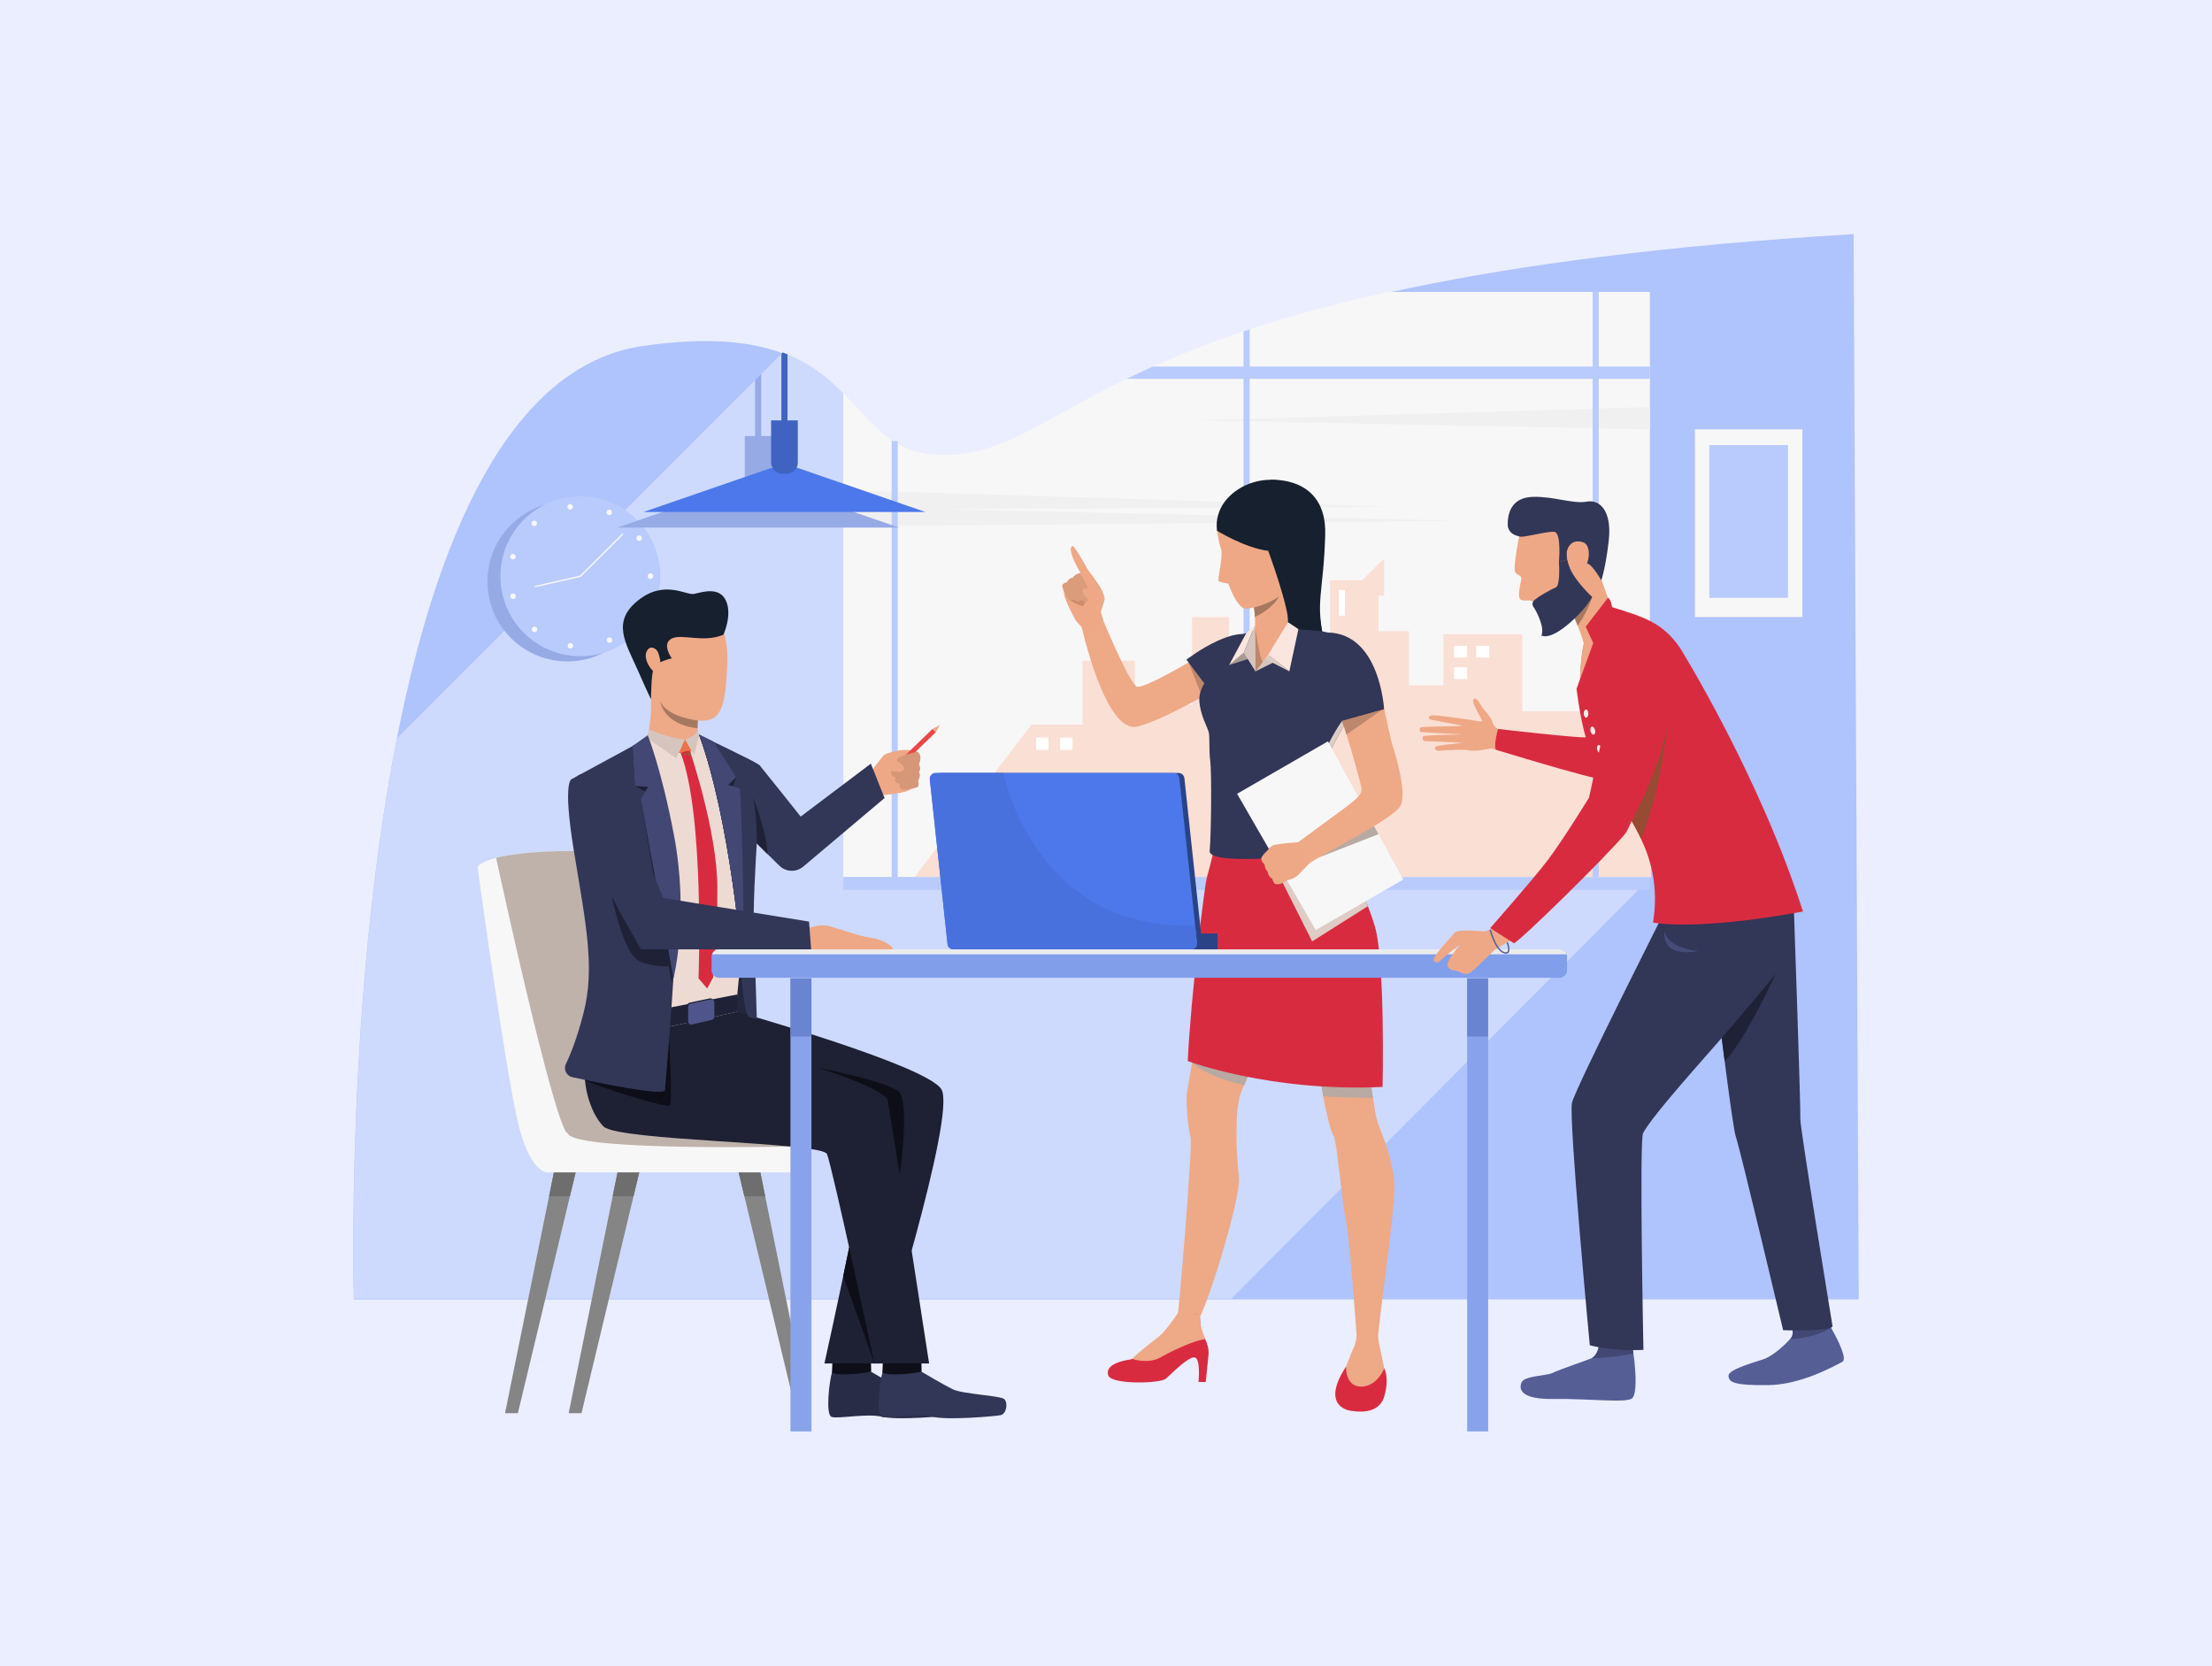 <?xml version="1.0" encoding="UTF-8"?> <svg xmlns="http://www.w3.org/2000/svg" width="2655" height="2000" viewBox="0 0 2655 2000" fill="none"><rect x="0" y="0" width="2655" height="2000" fill="#333333" stroke="none"/> <g clip-path="url(#clip0_1637_59972)"> <path d="M2655 0H0V2000H2655V0Z" fill="#EBEEFF"></path> <path d="M2224.84 281L2231 1559.76H424.675C424.675 1559.76 414.15 1202.66 476.225 887.058C522.544 651.371 609.41 438.848 771.324 415.357C849.227 404.05 901.383 409.887 939.179 424.024C971.552 436.121 993.4 454.325 1011.81 473.015C1047.41 509.112 1070.33 547.171 1132.01 547.171C1295.48 547.163 1313.46 335.596 2224.84 281Z" fill="#AFC3FD"></path> <path d="M1981.74 1052.82L1478.02 1558.8H424.995C424.995 1558.8 414.47 1201.69 476.545 886.094L906.328 456.31L939.507 423.084C941.445 423.81 943.342 424.559 945.208 425.317C974.48 437.365 994.821 454.492 1012.14 472.074V1052.85L1981.74 1052.82Z" fill="#CDDAFD"></path> <path d="M1980.31 350.419V1052.82H1012.13V472.05C1016.32 476.284 1020.3 480.55 1024.21 484.76C1028.84 489.752 1033.33 494.712 1037.85 499.488C1048.06 510.332 1058.32 520.347 1070.23 528.297C1070.83 528.711 1071.45 529.094 1072.08 529.525C1073.86 530.665 1075.7 531.773 1077.56 532.81C1087.53 538.424 1098.38 542.304 1109.65 544.284C1117.14 545.602 1124.73 546.247 1132.33 546.214C1141.14 546.23 1149.94 545.585 1158.65 544.284C1175.9 541.685 1192.01 536.597 1208.54 529.541C1226.88 521.687 1245.81 511.424 1267.39 499.504C1275.84 494.831 1284.71 489.935 1294.13 484.776C1311.37 475.375 1330.42 465.257 1352.09 454.747C1362.03 449.907 1372.54 444.995 1383.7 440.004C1414.59 426.185 1450.32 411.921 1492.56 397.743C1494.97 396.914 1497.42 396.098 1499.9 395.295C1546.74 379.89 1601.39 364.668 1666.01 350.403L1980.31 350.419Z" fill="#F7F7F7"></path> <path d="M1012.14 588.282L1666.2 608.376L1132.34 611.175L1752.12 625.161L1012.14 631.763V588.282Z" fill="#F0F0F0"></path> <path d="M1980.31 488.62L1436.39 504.623L1980.31 515.356V488.62Z" fill="#F0F0F0"></path> <path d="M681.669 793.912C734.659 793.57 777.338 750.332 776.995 697.338C776.653 644.345 733.419 601.662 680.43 602.004C627.441 602.347 584.762 645.584 585.104 698.578C585.446 751.571 628.68 794.254 681.669 793.912Z" fill="#96AAE6"></path> <path d="M696.561 787.682C749.551 787.682 792.509 744.721 792.509 691.726C792.509 638.731 749.551 595.771 696.561 595.771C643.571 595.771 600.613 638.731 600.613 691.726C600.613 744.721 643.571 787.682 696.561 787.682Z" fill="#B9CBFD"></path> <path d="M684.21 778.361C683.435 778.252 682.723 777.871 682.202 777.287C681.681 776.704 681.384 775.954 681.363 775.171C681.356 775 681.369 774.829 681.403 774.661C681.463 774.231 681.606 773.817 681.826 773.443C682.046 773.068 682.338 772.741 682.685 772.479C683.031 772.218 683.426 772.027 683.847 771.919C684.267 771.81 684.705 771.786 685.135 771.846C685.917 771.96 686.633 772.35 687.153 772.945C687.673 773.54 687.964 774.301 687.973 775.092C687.973 775.251 687.973 775.419 687.973 775.586C687.862 776.374 687.47 777.095 686.869 777.616C686.268 778.138 685.499 778.425 684.704 778.425C684.537 778.422 684.371 778.4 684.21 778.361ZM728.583 769.685C728.381 769.267 728.272 768.81 728.264 768.346C728.264 767.71 728.447 767.087 728.79 766.551C729.134 766.015 729.624 765.589 730.202 765.324C730.594 765.141 731.018 765.037 731.451 765.018C731.883 764.999 732.315 765.066 732.721 765.214C733.128 765.362 733.501 765.589 733.82 765.881C734.139 766.174 734.397 766.526 734.579 766.919C734.779 767.343 734.882 767.805 734.882 768.274C734.886 768.909 734.707 769.532 734.366 770.068C734.025 770.603 733.537 771.03 732.961 771.296C732.525 771.493 732.052 771.596 731.573 771.599C730.945 771.595 730.331 771.413 729.802 771.075C729.272 770.736 728.85 770.254 728.583 769.685ZM639.357 757.98C639.001 757.665 638.716 757.279 638.519 756.846C638.323 756.413 638.22 755.944 638.217 755.468C638.209 754.679 638.493 753.915 639.015 753.323C639.587 752.659 640.4 752.248 641.274 752.182C642.149 752.117 643.014 752.401 643.679 752.972C644.038 753.282 644.325 753.665 644.522 754.096C644.718 754.527 644.82 754.995 644.819 755.468C644.828 756.264 644.544 757.036 644.022 757.637C643.714 757.998 643.331 758.286 642.9 758.483C642.469 758.68 642 758.781 641.526 758.777C640.732 758.778 639.963 758.495 639.357 757.98ZM765.613 740.031C765.149 739.732 764.767 739.322 764.502 738.837C764.237 738.352 764.098 737.809 764.098 737.256C764.103 736.623 764.285 736.004 764.624 735.47C764.859 735.104 765.164 734.787 765.521 734.539C765.879 734.291 766.282 734.116 766.707 734.024C767.133 733.932 767.572 733.925 768 734.004C768.428 734.082 768.836 734.245 769.201 734.482C769.67 734.779 770.054 735.192 770.318 735.681C770.582 736.169 770.716 736.717 770.708 737.272C770.708 737.899 770.532 738.512 770.198 739.042C769.893 739.505 769.477 739.884 768.988 740.146C768.5 740.407 767.954 740.543 767.399 740.542C766.764 740.54 766.143 740.351 765.613 739.999V740.031ZM612.645 716.517C612.565 716.226 612.522 715.926 612.518 715.624C612.516 714.904 612.748 714.204 613.18 713.628C613.611 713.053 614.219 712.634 614.91 712.434C615.752 712.189 616.656 712.286 617.427 712.704C618.197 713.122 618.771 713.827 619.024 714.667C619.112 714.962 619.157 715.268 619.16 715.576C619.162 716.295 618.93 716.996 618.498 717.571C618.067 718.147 617.459 718.566 616.768 718.765C616.465 718.855 616.151 718.903 615.835 718.909C615.115 718.912 614.414 718.68 613.838 718.249C613.263 717.817 612.844 717.209 612.645 716.517ZM777.462 691.703V691.535V691.392C777.458 690.956 777.54 690.525 777.704 690.121C777.867 689.718 778.109 689.351 778.415 689.042C778.722 688.733 779.086 688.488 779.488 688.32C779.889 688.153 780.32 688.066 780.755 688.067C781.631 688.066 782.471 688.413 783.092 689.03C783.714 689.646 784.066 690.484 784.072 691.36C784.072 691.423 784.072 691.471 784.072 691.535C784.072 691.591 784.072 691.655 784.072 691.703C784.073 692.137 783.989 692.567 783.823 692.968C783.658 693.37 783.415 693.735 783.108 694.042C782.802 694.349 782.437 694.593 782.036 694.76C781.635 694.926 781.205 695.012 780.771 695.012C780.336 695.015 779.905 694.932 779.502 694.768C779.1 694.604 778.733 694.362 778.424 694.056C778.115 693.75 777.87 693.386 777.702 692.985C777.534 692.584 777.447 692.153 777.446 691.718L777.462 691.703ZM614.798 671.338C614.106 671.139 613.498 670.721 613.066 670.145C612.635 669.569 612.403 668.868 612.406 668.148C612.413 667.841 612.458 667.535 612.542 667.239C612.791 666.403 613.361 665.699 614.127 665.281C614.894 664.863 615.794 664.764 616.632 665.007C617.326 665.201 617.937 665.619 618.369 666.196C618.802 666.772 619.032 667.475 619.024 668.196C619.021 668.503 618.978 668.809 618.897 669.105C618.699 669.797 618.28 670.405 617.704 670.837C617.128 671.269 616.427 671.501 615.707 671.497C615.394 671.491 615.083 671.443 614.782 671.354L614.798 671.338ZM764.473 647.719C764.129 647.192 763.941 646.579 763.931 645.949C763.928 645.393 764.066 644.846 764.332 644.357C764.599 643.869 764.984 643.457 765.454 643.159C765.817 642.921 766.223 642.758 766.649 642.679C767.075 642.599 767.513 642.605 767.937 642.695C768.361 642.786 768.763 642.959 769.119 643.206C769.476 643.452 769.78 643.767 770.015 644.131C770.361 644.657 770.544 645.272 770.541 645.902C770.555 646.458 770.423 647.008 770.159 647.498C769.895 647.987 769.507 648.399 769.034 648.692C768.507 649.043 767.888 649.229 767.256 649.227C766.702 649.233 766.155 649.1 765.666 648.839C765.177 648.579 764.761 648.199 764.457 647.735L764.473 647.719ZM638.775 630.401C638.259 629.803 637.975 629.038 637.978 628.248C637.976 627.772 638.076 627.301 638.273 626.867C638.47 626.433 638.758 626.048 639.118 625.736C639.446 625.451 639.826 625.234 640.237 625.097C640.649 624.959 641.083 624.905 641.516 624.936C641.949 624.967 642.371 625.083 642.759 625.278C643.146 625.473 643.492 625.742 643.775 626.071C644.297 626.663 644.581 627.427 644.572 628.216C644.576 628.691 644.478 629.161 644.284 629.594C644.09 630.027 643.805 630.414 643.448 630.728C642.839 631.247 642.064 631.53 641.263 631.525C640.792 631.528 640.325 631.43 639.896 631.236C639.466 631.042 639.084 630.757 638.775 630.401ZM729.923 618.001C729.342 617.74 728.849 617.315 728.505 616.779C728.161 616.242 727.98 615.617 727.985 614.979C727.983 614.523 728.078 614.072 728.264 613.656C728.442 613.26 728.696 612.902 729.012 612.605C729.328 612.307 729.699 612.074 730.105 611.92C730.511 611.766 730.943 611.694 731.377 611.707C731.811 611.72 732.238 611.819 732.634 611.997C733.214 612.263 733.706 612.69 734.051 613.227C734.396 613.764 734.579 614.389 734.579 615.027C734.578 615.495 734.477 615.957 734.284 616.383C734.021 616.958 733.597 617.446 733.064 617.788C732.531 618.13 731.912 618.312 731.278 618.312C730.809 618.312 730.345 618.206 729.923 618.001ZM681.052 608.872C681.052 608.704 681.052 608.537 681.052 608.377C681.057 607.588 681.344 606.827 681.862 606.232C682.38 605.636 683.094 605.246 683.875 605.132C684.305 605.068 684.744 605.089 685.166 605.195C685.589 605.301 685.986 605.49 686.335 605.75C686.684 606.01 686.978 606.337 687.2 606.711C687.423 607.085 687.569 607.5 687.63 607.931C687.646 608.095 687.646 608.261 687.63 608.425C687.626 609.215 687.338 609.977 686.818 610.571C686.298 611.166 685.582 611.553 684.8 611.662C684.641 611.678 684.48 611.678 684.321 611.662C683.533 611.664 682.77 611.384 682.17 610.872C681.57 610.36 681.174 609.651 681.052 608.872Z" fill="#F7F7F7"></path> <path d="M642.222 704.899L641.855 703.288L696.148 690.969L747.061 640.312L748.225 641.484L696.978 692.476L642.222 704.899Z" fill="#F7F7F7"></path> <path d="M1097.53 1052.82L1238.15 869.811H1299.36V793.032H1362.26V845.97H1430.88V740.613H1475.24V783.472H1492.88L1516.99 759.359H1554.32V815.837H1596.59V696.566H1634.85L1659.09 672.318H1661.29V714.978H1654.59V757.717H1691.08V822.607H1732.44V761.321H1827.17V853.744H1915.42L1981.76 787.387V1052.82H1097.53Z" fill="#FADFD4"></path> <path d="M1980.31 439.988V454.732H1352.09C1362.03 449.892 1372.54 444.98 1383.7 439.988H1980.31Z" fill="#B9CBFD"></path> <path d="M1499.9 395.312V1052.82H1492.56V397.759C1494.97 396.93 1497.42 396.114 1499.9 395.312Z" fill="#B9CBFD"></path> <path d="M1911.59 350.419V1052.82H1918.92V350.419H1911.59Z" fill="#B9CBFD"></path> <path d="M1077.57 529.525V1052.82H1070.23V528.337C1070.84 528.752 1071.45 529.134 1072.08 529.565L1077.57 529.525Z" fill="#B9CBFD"></path> <path d="M1980.32 1052.82H1012.14V1068.18H1980.32V1052.82Z" fill="#B9CBFD"></path> <path d="M1962.44 1669.26C1962.37 1669.76 1962.29 1670.24 1962.21 1670.7C1961.55 1674.4 1960.5 1677.17 1958.96 1678.43C1951.75 1684.42 1907.67 1678.62 1864.19 1679.23C1839.23 1679.56 1829.43 1674.73 1826.36 1669.19C1826.03 1668.64 1825.76 1668.06 1825.56 1667.45C1825.45 1667.12 1825.37 1666.78 1825.31 1666.43C1824.91 1663.97 1825.26 1661.45 1826.31 1659.19C1829.5 1651.64 1856.65 1651.01 1862.27 1648.44C1875.03 1642.58 1906.13 1632.42 1910.71 1630.1C1915.28 1627.78 1919.19 1620.39 1919.24 1612.61V1612.51C1919.39 1606.3 1927.6 1609.67 1928.62 1610.59C1928.93 1610.87 1931.73 1611.6 1935.54 1612.51C1944.6 1614.69 1959.36 1617.82 1959.36 1617.82C1959.74 1619.5 1960.16 1621.8 1960.56 1624.64C1962.38 1636.68 1964.19 1657.11 1962.44 1669.26Z" fill="#565E96"></path> <path d="M2211.22 1634.71C2200.94 1640.02 2161.71 1662.19 2122.05 1662.62C2081.62 1663.04 2074.61 1659.31 2074.7 1651.1C2074.79 1642.89 2113.42 1633.18 2119.06 1630.63C2131.34 1625.05 2144.17 1612.29 2148.6 1607.36C2148.95 1606.98 2149.23 1606.67 2149.46 1606.38C2152.65 1602.65 2152.29 1596.82 2149.72 1590.07C2149.6 1589.74 2149.46 1589.42 2149.33 1589.06C2146.94 1583.18 2155.93 1583.13 2157.23 1583.59C2158.53 1584.06 2188.38 1578.52 2188.38 1578.52C2189.69 1580.41 2191.67 1583.46 2193.96 1587.23C2195.13 1589.2 2196.4 1591.35 2197.69 1593.61C2206.82 1609.57 2217.42 1631.49 2211.22 1634.71Z" fill="#565E96"></path> <path d="M1960.58 1624.6C1960.58 1624.6 1933.64 1630.69 1910.72 1630.06C1915.26 1627.73 1919.2 1620.35 1919.25 1612.57V1612.47H1935.55C1944.62 1614.65 1959.37 1617.78 1959.37 1617.78C1959.76 1619.46 1960.2 1621.8 1960.58 1624.6Z" fill="#424873"></path> <path d="M2197.69 1593.63C2178.66 1606.63 2148.6 1607.4 2148.6 1607.4C2148.95 1607.01 2149.23 1606.7 2149.46 1606.42C2152.65 1602.68 2152.29 1596.85 2149.72 1590.1C2160.3 1588.79 2182.63 1586.29 2193.95 1587.26C2195.13 1589.18 2196.39 1591.33 2197.69 1593.63Z" fill="#424873"></path> <g style="mix-blend-mode:multiply"> <path d="M1471.69 815.836H1416.86C1437.88 803.645 1455.84 792.434 1455.84 792.434L1471.69 815.836Z" fill="#D7D8DB"></path> </g> <path d="M1653.96 1608.85C1654.93 1622.04 1629.07 1614.22 1629.07 1614.22C1629.07 1614.22 1620.3 1486.36 1615.41 1464.39C1610.52 1442.41 1604.68 1367.77 1600.26 1362.39C1597.45 1358.96 1591.54 1335 1588.11 1315.85C1587.8 1314.07 1587.5 1312.33 1587.23 1310.65C1586.45 1306.13 1585.9 1301.56 1585.58 1296.98C1585.53 1295.98 1585.51 1295.11 1585.58 1294.36C1585.6 1293.77 1585.66 1293.18 1585.76 1292.6C1587 1286.7 1564.96 1225.3 1549.46 1177.64C1541.89 1154.35 1535.91 1134.34 1534.91 1125.69C1532.92 1107.71 1498.13 1064.02 1476.22 1038.06C1466.02 1025.97 1458.59 1017.72 1458.59 1017.72C1458.59 1017.72 1472.68 1012.33 1495.44 1009.13C1516.73 1006.12 1538.32 1006.04 1559.63 1008.9C1572.77 1010.67 1585.72 1013.62 1598.33 1017.72C1598.33 1017.72 1623.22 1049.44 1632.01 1070.42C1640.79 1091.41 1655.43 1137.4 1653.47 1173.04C1651.51 1208.67 1639.81 1275.51 1643.23 1290.64C1644.72 1297.26 1646.22 1306.95 1647.73 1316.7L1647.9 1317.78C1649.79 1329.91 1651.73 1341.89 1653.72 1347.76C1657.38 1358.49 1672.01 1389.72 1673.49 1421.91C1674.96 1454.1 1652.98 1595.68 1653.96 1608.85Z" fill="#EEA987"></path> <path d="M1572.96 1120.78C1572.79 1124.36 1562.64 1148.01 1549.45 1177.61C1534.42 1211.31 1515.48 1252.72 1502.78 1281.03L1500.94 1285.17C1497.88 1292 1495.26 1297.93 1493.25 1302.62C1492.08 1305.32 1491.13 1307.6 1490.4 1309.4C1490.05 1310.26 1489.76 1311 1489.52 1311.64C1481.22 1333.63 1484.14 1387.74 1487.07 1413.13C1489.99 1438.52 1443.16 1589.31 1433.88 1590.78C1424.6 1592.25 1411.45 1590.78 1412.9 1585.89C1414.36 1581 1431.93 1373.59 1429.01 1364.81C1426.09 1356.03 1423.15 1321.86 1424.61 1311.64C1424.91 1309.55 1425.52 1306.19 1426.31 1301.76C1427.51 1295.14 1429.16 1286.14 1430.88 1275.4C1433.63 1258.17 1436.61 1236.47 1438.28 1213.02C1441.47 1168.09 1471.38 1055.61 1476.21 1038.03C1476.53 1036.89 1476.73 1036.15 1476.82 1035.86C1478.3 1030.98 1479.56 1017.69 1479.56 1017.69C1485.15 1014.36 1490.44 1011.51 1495.42 1009.1C1527.66 993.579 1547.56 996.689 1559.61 1008.87C1587.58 1037.16 1573.28 1114.3 1572.96 1120.78Z" fill="#EEA987"></path> <path d="M1629.54 1598.31C1629.54 1598.31 1627.15 1614.16 1624.5 1618.48C1621.86 1622.8 1614.66 1644.84 1611.38 1648.95C1608.09 1653.07 1600.88 1683.96 1611.38 1687.67C1621.88 1691.37 1646.61 1697.55 1654.92 1685.2C1661.8 1675.22 1664.69 1663.02 1663.02 1651.01C1661.7 1641.55 1651.72 1598.07 1651.85 1593.78C1651.99 1589.48 1629.54 1598.31 1629.54 1598.31Z" fill="#EEA987"></path> <path d="M1615.57 1640.4C1615.57 1640.4 1614.44 1664.4 1633.7 1664.4C1652.95 1664.4 1661.48 1642.56 1661.48 1642.56C1661.48 1642.56 1668.04 1653.28 1661.48 1676.14C1654.91 1698.99 1627.57 1694.25 1621.44 1693.43C1615.31 1692.61 1586.28 1685.38 1615.57 1640.4Z" fill="#D92B40"></path> <path d="M1414.99 1575.76C1414.99 1575.76 1401.38 1600.11 1393.29 1605.04C1383.22 1611.18 1363.68 1630.9 1356.84 1631.82C1350.01 1632.74 1325.47 1637.08 1330.21 1650.96C1334.09 1662.31 1392.64 1660.68 1399.24 1654.99C1405.83 1649.3 1425.55 1628.87 1433.53 1629.33C1441.5 1629.79 1438.53 1658.83 1438.53 1658.83H1447.18C1447.18 1658.83 1450.21 1630.61 1450.57 1625.75C1451.65 1611.4 1441.4 1600.83 1440.95 1592.63C1440.49 1584.43 1440.02 1578.28 1440.02 1578.28L1414.99 1575.76Z" fill="#D92B40"></path> <path d="M1358.8 1631.15C1358.8 1631.15 1378.1 1637.81 1392.95 1629.28C1407.81 1620.75 1436.31 1607.75 1446.38 1607.69C1446.38 1607.69 1440.88 1590.87 1440.8 1588.99C1440.72 1587.11 1440.08 1578.26 1440.08 1578.26L1415.16 1574.27C1415.16 1574.27 1399 1598.01 1391.87 1603.59C1384.74 1609.17 1366.48 1623.13 1358.8 1631.15Z" fill="#EEA987"></path> <g style="mix-blend-mode:multiply"> <path d="M1502.78 1281.06L1500.94 1285.19C1497.88 1292.03 1495.26 1297.95 1493.25 1302.65C1443.42 1290.49 1430.88 1275.43 1430.88 1275.43C1441.5 1273.54 1469.92 1276.42 1502.78 1281.06Z" fill="#B8A9A3"></path> </g> <g style="mix-blend-mode:multiply"> <path d="M1647.9 1317.78C1625.89 1317.68 1606.04 1316.98 1588.13 1315.85C1587.82 1314.07 1587.52 1312.33 1587.25 1310.65C1586.47 1306.13 1585.92 1301.56 1585.6 1296.98C1585.55 1295.98 1585.53 1295.1 1585.6 1294.36C1619.84 1300.34 1645.98 1305.38 1645.98 1305.38L1647.77 1316.7L1647.9 1317.78Z" fill="#B8A9A3"></path> </g> <path d="M1659.45 1304.68C1524.03 1310.9 1425.6 1273.58 1425.6 1273.58C1429.64 1191.89 1446.08 1061.28 1448.65 1052.86C1449.73 1049.31 1451.59 1042.11 1453.39 1034.98C1454.47 1030.6 1455.55 1026.26 1456.39 1022.78L1458.15 1015.53C1458.15 1015.53 1557.82 1008.6 1589.95 1014.87C1593.82 1015.67 1596.7 1016.57 1598.32 1017.74C1599.43 1018.55 1600.49 1019.41 1601.51 1020.32C1614.58 1031.84 1630.16 1057.63 1641.88 1087.61V1087.67C1644.98 1095.64 1647.81 1103.83 1650.25 1112.17C1662.78 1154.61 1659.45 1304.68 1659.45 1304.68Z" fill="#D92B40"></path> <path d="M1467.85 770.458C1467.85 770.458 1372.12 830.197 1364.02 823.882C1352.7 814.999 1321.94 739.201 1321.94 739.201L1297.84 750.675C1297.84 750.675 1326.55 881.723 1365.29 872.075C1404.04 862.427 1492.87 807.488 1492.87 807.488L1467.85 770.458Z" fill="#EEA987"></path> <path d="M1426.59 795.169L1442.88 836.513L1458.39 827.797L1426.59 795.169Z" fill="#BD876D"></path> <path d="M1524.89 576.02C1524.89 576.02 1592.46 570.398 1590.61 641.5C1588.76 712.602 1577.5 723.302 1590.61 773.545C1603.73 823.787 1524.73 745.015 1524.73 745.015L1524.89 576.02Z" fill="#16202E"></path> <path d="M1291.35 744.808C1291.35 744.808 1302.77 759.655 1309.81 761.226C1316.85 762.797 1324.17 744.027 1324.17 744.027L1320.33 730.926L1291.35 744.808Z" fill="#EEA886"></path> <path d="M1319.56 739.84C1319.56 739.84 1325.03 722.712 1325.78 720.065C1326.53 717.418 1323.85 709.699 1319 702.292C1314.29 695.115 1308.35 687.213 1306.24 685.148C1305.16 684.08 1304.56 682.868 1300.99 684.478C1298.7 685.602 1296.74 687.3 1295.3 689.406C1295.3 689.406 1289.97 689.318 1287.66 693.608C1286.11 693.737 1284.63 694.324 1283.41 695.295C1282.19 696.266 1281.29 697.577 1280.81 699.062C1280.81 699.062 1275.92 699.341 1274.91 703.312C1274.91 703.312 1277.3 710.624 1277.37 713.582C1277.43 716.541 1283.41 731.42 1291.31 744.807C1291.35 744.807 1303.1 754.926 1319.56 739.84Z" fill="#EEA886"></path> <path d="M1307.01 717.593C1307.01 717.593 1301.11 724.442 1300.44 727.161C1299.76 729.88 1282.54 719.658 1282.54 719.658C1282.54 719.658 1298.5 710.656 1307.01 717.593Z" fill="#CF8C6C"></path> <path d="M1307.16 686.885C1307.16 686.885 1316.68 707.067 1313.49 708.805C1310.3 710.543 1308.06 709.251 1308.06 709.251L1307.56 719.362C1307.56 719.362 1303.45 725.877 1297.56 719.49C1297.56 719.49 1294.37 725.972 1289.4 719.131C1289.4 719.131 1285.41 722.456 1282.52 719.697C1279.64 716.938 1274.93 703.311 1274.93 703.311C1274.93 703.311 1275.22 699.978 1280.83 699.061C1280.83 699.061 1282.28 693.878 1287.68 693.607C1287.68 693.607 1290.73 688.297 1296.55 688.025C1297.67 686.602 1299.21 685.559 1300.94 685.038C1302.68 684.517 1304.53 684.544 1306.25 685.115C1306.61 685.677 1306.91 686.27 1307.16 686.885Z" fill="#DB9C7C"></path> <path d="M1325.59 719.387C1325.59 719.387 1314.04 709.237 1305.3 706.462C1303.33 705.84 1301.31 705.593 1299.97 707.187C1298.63 708.782 1299.27 712.769 1304.05 717.394C1308.82 722.018 1312.87 730.247 1312.87 730.247C1312.87 730.247 1319.19 733.588 1325.59 719.387Z" fill="#EEA886"></path> <path d="M1296.57 688.059C1296.57 688.059 1308.35 709.029 1308.23 711.493C1308.1 713.957 1315.94 709.763 1315.91 707.65C1315.88 705.537 1307.36 686.918 1306.27 685.148C1305.18 683.378 1298.69 682.166 1296.57 688.059Z" fill="#EEA886"></path> <path d="M1308.69 689.19C1308.69 689.19 1289.9 654.106 1287.16 655.422C1283.17 657.28 1284.22 666.984 1300.06 693.145C1315.44 718.574 1308.69 689.19 1308.69 689.19Z" fill="#EEA886"></path> <path d="M1462.72 843.099L1424.05 791.804C1424.05 791.804 1493.16 738.269 1514.47 772.332C1514.47 772.332 1516 828.387 1462.72 843.099Z" fill="#323657"></path> <path d="M1623.08 850.068C1623.08 850.068 1622.61 851.871 1621.68 854.43C1620.6 857.51 1619.27 860.494 1617.69 863.353C1616.34 865.745 1614.69 868.559 1612.91 871.589C1611.22 874.46 1609.43 877.49 1607.67 880.552C1598.37 896.739 1589.06 918.874 1584.05 925.835C1582.47 928.028 1581.18 930.416 1580.22 932.939V932.979C1575.61 944.852 1578 958.017 1578.19 962.801C1578.78 979.641 1601.52 1020.3 1601.52 1020.3C1591.27 1026.14 1450.1 1040.8 1451.93 1021.4C1453.76 1002 1454.47 928.019 1452.65 913.754C1450.82 899.489 1452.29 885.209 1450.81 878.973C1449.34 872.738 1440.59 858.449 1439.52 841.281C1438.45 824.114 1453.79 813.086 1452.69 799.922C1451.59 786.757 1463.67 766.241 1473.18 765.515C1482.68 764.79 1506.84 756.385 1506.84 756.385L1544.54 752.351C1544.54 752.351 1555.14 755.588 1571.25 756.385C1587.35 757.183 1596.14 758.57 1612.61 766.99C1629.07 775.411 1623.08 850.068 1623.08 850.068Z" fill="#323657"></path> <path d="M1520.05 583.283C1503.09 582.789 1465.66 592.054 1460.74 637.09C1460.74 637.09 1462.33 649.178 1465.46 658.619C1468.58 668.06 1460.6 696.31 1462.85 697.69C1465.1 699.069 1474.33 700.616 1474.33 700.616C1474.33 700.616 1484.82 731.076 1495.58 730.605C1506.33 730.135 1546.9 720.925 1565.34 682.42C1583.77 643.915 1588.63 585.261 1520.05 583.283Z" fill="#EEA886"></path> <path d="M1503.49 716.03C1503.49 716.03 1504.29 720.448 1505.09 726.954C1505.49 730.279 1505.89 734.131 1506.11 738.245C1506.78 749.584 1506.23 751.8 1506.11 773.983C1506.11 773.983 1523.54 784.03 1546.03 752.757C1546.03 752.757 1543.84 713.686 1556.77 693.082C1569.69 672.478 1503.49 716.03 1503.49 716.03Z" fill="#EEA886"></path> <path d="M1460.77 637.09C1460.77 637.09 1494.81 657.933 1522.17 661.187C1549.53 664.44 1561.39 689.685 1561.39 689.685C1561.39 689.685 1601.95 636.683 1567.61 595.14C1533.27 553.597 1453.81 584.838 1460.77 637.09Z" fill="#16202E"></path> <path d="M1505.09 729.115C1505.49 732.44 1505.99 736.523 1506.23 740.613C1529.78 729.187 1535.13 715.895 1535.13 715.895C1521.28 725.798 1505.09 729.115 1505.09 729.115Z" fill="#A77860"></path> <path d="M1522.2 661.187C1522.2 661.187 1549.51 734.649 1546.24 752.326C1546.24 752.326 1560.7 749.839 1586.44 757.717C1586.44 757.717 1574 626.653 1522.2 661.187Z" fill="#16202E"></path> <path d="M1555.36 754.703L1506.9 805.822C1504.37 801.189 1505.02 756.951 1505.02 756.951C1505.02 756.951 1518.02 745.302 1555.36 754.703Z" fill="#EEA886"></path> <path d="M691.602 1404.38L684.067 1435.82L621.593 1696.31H606.172L659.03 1435.82L665.536 1403.76L691.602 1404.38Z" fill="#858585"></path> <path d="M767.965 1404.38L760.43 1435.82L697.956 1696.31H682.543L735.393 1435.82L741.907 1403.76L767.965 1404.38Z" fill="#858585"></path> <path d="M971.297 1696.31H955.868L893.41 1435.82L885.875 1404.38L911.933 1403.76L971.297 1696.31Z" fill="#858585"></path> <path d="M665.538 1403.76L691.604 1404.38L684.069 1435.82H659.031L665.538 1403.76Z" fill="#6E6E6E"></path> <path d="M767.965 1404.38L760.43 1435.82H735.393L741.907 1403.76L767.965 1404.38Z" fill="#6E6E6E"></path> <path d="M918.432 1435.82H893.41L885.875 1404.38L911.933 1403.76L918.432 1435.82Z" fill="#6E6E6E"></path> <path d="M957.735 1407.23H656.097C656.097 1407.23 635.087 1406.75 621.013 1344.5C605.193 1274.48 573.227 1040.59 573.227 1040.59C573.227 1040.59 575.443 1034.9 595.401 1029.7C604.356 1027.36 616.93 1025.13 634.473 1023.57C654.152 1021.81 680.106 1020.88 714.321 1021.6L811.672 1147.94L951.771 1329.74C951.771 1329.74 959.864 1378.33 957.735 1407.23Z" fill="#F7F7F7"></path> <path d="M811.663 1147.94L705.613 1369.44L679.794 1358.7C679.794 1358.7 667.474 1358.89 595.416 1029.7C604.37 1027.36 616.945 1025.13 634.487 1023.57C654.166 1021.81 680.121 1020.88 714.336 1021.6L811.663 1147.94Z" fill="#BFB2AB"></path> <path d="M948.769 1376.21C948.769 1376.21 701.584 1381.79 682.543 1362.02C652.809 1331.06 758.03 1331.81 788.019 1331.15C818.008 1330.48 948.769 1376.21 948.769 1376.21Z" fill="#BFB2AB"></path> <path d="M1046.09 924.853C1046.09 924.853 1058.38 909.312 1060.32 907C1062.27 904.688 1069.89 902.503 1078.81 900.82C1087.74 899.138 1100.34 901.243 1101.32 902.487C1102.29 903.731 1103.89 904.441 1104.3 908.786C1104.47 911.645 1103.98 914.505 1102.86 917.143C1102.86 917.143 1105.65 922.118 1103.06 926.902C1103.74 928.497 1103.98 930.247 1103.75 931.966C1103.52 933.686 1102.83 935.311 1101.75 936.67C1101.75 936.67 1104 941.454 1101.03 944.803C1101.03 944.803 1093.38 947.012 1090.73 948.719C1088.07 950.425 1071.94 953.822 1056.11 954.484C1056.11 954.484 1041.2 949.532 1046.09 924.853Z" fill="#EEA886"></path> <path d="M967.021 1115.34C967.021 1115.34 982.387 1108.66 993.909 1111.35C1005.43 1114.05 1032.43 1124.11 1045.74 1125.79C1059.05 1127.47 1071.77 1135.22 1071.52 1139.64C1071.28 1144.07 968.568 1147.69 968.074 1137.61C967.58 1127.52 967.021 1115.34 967.021 1115.34Z" fill="#EEA886"></path> <path d="M1046.09 924.854C1046.09 924.854 1026.03 938.05 1025.59 942.093C1024.87 948.783 1029 969.57 1029.5 969.275C1030 968.98 1059.75 954.284 1059.75 954.284L1046.09 924.854Z" fill="#EEA886"></path> <path d="M1045.67 1646.59C1045.67 1646.59 1071.52 1661.97 1083.22 1667.69C1094.93 1673.4 1140.46 1675.16 1144.95 1679.44C1149.44 1683.72 1147.75 1697.34 1140.16 1698.71C1132.57 1700.08 1077.25 1704.95 1058.83 1700.58C1040.41 1696.21 1005.82 1703.39 998.174 1700.78C990.528 1698.16 995.575 1656.92 998.557 1647.68C1001.54 1638.44 1045.67 1646.59 1045.67 1646.59Z" fill="#292C47"></path> <path d="M1045.27 1629.16L1045.67 1646.59C1045.67 1646.59 1011.05 1652.97 998.559 1647.68L999.428 1628.54L1045.27 1629.16Z" fill="#0D0E17"></path> <path d="M1106.22 1646.59C1106.22 1646.59 1132.07 1661.97 1143.78 1667.69C1155.48 1673.4 1201.01 1675.16 1205.5 1679.44C1209.99 1683.72 1208.31 1697.34 1200.72 1698.71C1193.13 1700.08 1137.8 1704.95 1119.39 1700.58C1100.97 1696.21 1066.38 1703.39 1058.73 1700.78C1051.08 1698.16 1056.13 1656.92 1059.11 1647.68C1062.09 1638.44 1106.22 1646.59 1106.22 1646.59Z" fill="#323657"></path> <path d="M1105.79 1629.16L1106.19 1646.59C1106.19 1646.59 1071.57 1652.97 1059.08 1647.68L1059.95 1628.54L1105.79 1629.16Z" fill="#0D0E17"></path> <path d="M902.42 1222.97L863.102 1216.1L889.311 1150.08L902.42 1222.97Z" fill="#24263D"></path> <path d="M1115.19 1636.61H1049.68C1049.68 1636.61 998.791 1399.86 992.611 1385.26C986.432 1370.65 742.061 1369.83 724.328 1352.08C716.514 1344.27 709.178 1330.46 705.007 1313.74C704.744 1312.65 704.497 1311.56 704.258 1310.46C700.407 1292.82 700.199 1272.27 706.65 1252.2C707.736 1248.81 709 1245.48 710.438 1242.22C714.855 1232.25 721.138 1226.53 728.187 1223.67C740.148 1218.8 754.341 1222.07 765.496 1226.53C772.181 1229.2 778.579 1232.54 784.593 1236.5C784.593 1236.5 795.892 1238.89 813.522 1242.73C869.577 1254.92 989.573 1281.6 1013.04 1291.56C1043.88 1304.68 1062.38 1310.06 1064.7 1316.63C1067.02 1323.2 1115.19 1636.61 1115.19 1636.61Z" fill="#1E2033"></path> <path d="M884.684 1214.46C884.684 1214.46 1111.3 1278.25 1129.84 1307.38C1148.73 1337.06 1054.29 1636.62 1054.29 1636.62H989.531C989.531 1636.62 1051.98 1355.94 1044.27 1343.61C1036.56 1331.27 695.022 1343.23 758.636 1242.22C822.25 1141.2 884.684 1214.46 884.684 1214.46Z" fill="#1E2033"></path> <path d="M1061.73 957.889L964.04 1040.25C960.022 1043.64 954.89 1045.41 949.639 1045.22C944.387 1045.04 939.392 1042.91 935.621 1039.25C931.451 1035.21 926.571 1030.42 921.269 1025.21C917.146 1021.14 912.769 1016.8 908.319 1012.33C883.441 987.296 855.972 958.176 853.077 948.887C847.679 931.536 844.825 908.013 861.123 899.529C869.647 895.104 909.627 916.051 912.155 919.081C924.283 933.864 961.018 980.175 961.018 980.175L1045.24 916.657L1061.73 957.889Z" fill="#323657"></path> <path d="M833.278 723.294C833.278 723.294 875.682 729.904 872.979 796.54C870.1 867.817 861.018 872.035 809.763 859.772C786.64 854.238 765.047 821.219 773.531 763.776C782.015 706.334 833.278 723.294 833.278 723.294Z" fill="#EEA987"></path> <path d="M838.431 882.521C838.431 882.521 895.778 909.632 900.713 914.536C911.215 924.902 903.576 1037.89 898.951 1077.6C894.326 1117.31 881.6 1202.91 884.686 1214.46L758.638 1242.22C758.638 1242.22 718.163 1094.95 717.007 1071.43C715.851 1047.9 686.165 938.417 700.43 929.55C714.695 920.684 776.754 885.99 776.754 885.99L838.431 882.521Z" fill="#EDDAD3"></path> <path d="M758.637 1242.22L752.465 1219.47L884.972 1193.66L884.685 1214.46L758.637 1242.22Z" fill="#1F2136"></path> <path d="M827.784 1203.46L852.001 1198.41C852.525 1198.3 853.067 1198.3 853.588 1198.43C854.108 1198.56 854.594 1198.8 855.01 1199.14C855.426 1199.47 855.761 1199.9 855.99 1200.38C856.22 1200.87 856.339 1201.4 856.338 1201.93V1219.47C856.34 1220.29 856.065 1221.08 855.56 1221.71C855.054 1222.35 854.348 1222.8 853.556 1222.98L829.339 1228.63C828.811 1228.75 828.262 1228.75 827.733 1228.63C827.204 1228.51 826.709 1228.28 826.284 1227.94C825.86 1227.6 825.517 1227.17 825.281 1226.68C825.045 1226.2 824.922 1225.66 824.922 1225.12V1206.95C824.93 1206.13 825.218 1205.33 825.739 1204.7C826.26 1204.07 826.981 1203.63 827.784 1203.46Z" fill="#1F2136"></path> <path d="M839.299 882.681C839.299 882.681 865.612 950.545 876.719 1019.76C888.082 1090.35 887.524 1218.13 899.843 1221.25C912.163 1224.37 908.367 1222.29 908.367 1222.29C908.367 1222.29 906.055 1145.09 904.93 1119.49C902.419 1062.37 916.261 921.608 912.107 919.025C899.803 911.37 862.59 892.736 839.299 882.681Z" fill="#323657"></path> <path d="M837.155 872.003C837.155 876.15 837.498 879.977 838.422 882.481C838.422 882.481 831.501 909.52 776.762 885.949C776.762 885.949 787.566 845.65 776.762 811.85L838.422 850.123C838.422 850.123 837.665 856.207 837.33 863.304C837.155 866.19 837.075 869.236 837.155 872.003Z" fill="#EEA987"></path> <path d="M778.987 875.249C778.987 875.249 800.516 885.663 822.22 887.672L811.639 910.182L776.754 885.99L778.987 875.249Z" fill="#D6C5BF"></path> <path d="M822.219 887.672C822.219 887.672 837.369 882.649 837.249 875.249L839.298 882.681L833.127 906.418L822.219 887.672Z" fill="#D6C5BF"></path> <path d="M868.277 761.879C868.277 761.879 879.28 738.277 871.315 720.958C863.349 703.639 842.529 710.831 833.041 712.881C823.552 714.93 797.398 695.251 765.535 720.958C733.672 746.665 751.318 772.253 765.456 804.387C779.593 836.521 781.403 839.216 781.403 839.216C781.403 839.216 781.403 806.372 785.23 800.591C789.751 793.79 806.297 790.226 806.297 790.226C806.297 790.226 793.706 773.002 806.042 766.576C818.377 760.149 843.885 772.069 868.277 761.879Z" fill="#16202E"></path> <path d="M790.102 783.568C788.427 778.648 780.127 773.05 775.972 782.276C771.818 791.501 782.654 807.728 788.563 807.728C794.471 807.728 793.961 794.874 790.102 783.568Z" fill="#EEA987"></path> <path d="M822.22 887.673L830.13 901.268C830.13 901.268 826.47 905.462 814.717 903.66L822.22 887.673Z" fill="#E8734D"></path> <path d="M828.438 902.447C828.438 902.447 860.788 997.661 861.043 1065.26C861.298 1132.86 855.964 1173.21 855.964 1173.21L848.843 1186.52L838.429 1174.37C838.429 1174.37 845.781 978.054 816.996 903.899C816.996 903.899 827.234 899.043 828.438 902.447Z" fill="#D92B40"></path> <path d="M837.84 864.931C837.354 867.995 837.138 871.095 837.195 874.197C794.607 869.317 792.502 841.241 792.502 841.241C799.144 860.593 837.84 864.931 837.84 864.931Z" fill="#A77860"></path> <path d="M1119.37 874.892L1071.79 920.8L1075.68 924.822L1123.25 878.915L1119.37 874.892Z" fill="#EB4747"></path> <path d="M1119.37 874.914L1128.31 870.17L1123.25 878.941L1119.37 874.914Z" fill="#EEA886"></path> <path d="M1098.96 902.831C1098.96 902.831 1076.41 907.695 1076.5 911.762C1076.6 915.828 1078.89 917.144 1078.89 917.144L1070.24 923.746C1070.24 923.746 1066.61 931.576 1075.23 933.259C1075.23 933.259 1071.18 940.22 1079.72 940.746C1079.72 940.746 1078.85 946.559 1082.74 947.58C1086.63 948.6 1101.08 944.805 1101.08 944.805C1101.08 944.805 1103.86 942.516 1101.8 936.672C1101.8 936.672 1105.62 932.158 1103.11 926.904C1103.11 926.904 1105.68 922.789 1102.91 917.144C1102.91 917.144 1108.01 907.504 1101.36 902.488C1101.32 902.488 1099.91 902.624 1098.96 902.831Z" fill="#D69779"></path> <path d="M1061.02 906.762C1061.02 906.762 1075.85 911.506 1082.75 918.076C1084.35 919.56 1085.57 921.33 1084.83 923.546C1084.1 925.763 1080.3 927.573 1073.77 925.883C1067.23 924.192 1057.95 925.34 1057.95 925.34C1057.95 925.34 1051.77 921.441 1061.02 906.762Z" fill="#EEA886"></path> <path d="M1080.02 1410.09C1080.02 1410.09 1066.17 1323.63 1065.43 1320.13C1064.7 1316.63 1050.6 1304.02 983.232 1281.95C983.232 1281.95 1058.12 1296.51 1077.75 1309.3C1092.89 1319.15 1080.02 1410.09 1080.02 1410.09Z" fill="#0D0E17"></path> <path d="M1761 1174.29V1718.17H1786.17V1174.29H1761Z" fill="#88A3EB"></path> <path d="M1786.17 1174.29H1761V1244.13H1786.17V1174.29Z" fill="#6985D1"></path> <path d="M948.762 1174.29V1718.17H973.935V1174.29H948.762Z" fill="#88A3EB"></path> <path d="M973.943 1174.29H948.77V1244.13H973.943V1174.29Z" fill="#6985D1"></path> <path d="M839.029 881.684L856.699 890.542L883.586 932.939L874.018 942.22L888.538 946.255C888.538 946.255 895.762 1122.6 890.516 1156.59C890.484 1156.59 877.375 986.897 839.029 881.684Z" fill="#323657"></path> <path d="M839.029 881.684L857.935 896.531L883.586 932.939L877.782 950.313L888.538 946.255C888.538 946.255 891.185 1120.74 890.516 1156.59C890.484 1156.59 877.375 986.897 839.029 881.684Z" fill="#1F2136"></path> <path d="M839.029 881.684L856.699 890.542L883.586 932.939L874.018 942.22L888.538 946.255C888.538 946.255 895.762 1122.6 890.516 1156.59C890.484 1156.59 877.375 986.897 839.029 881.684Z" fill="#424773"></path> <path d="M816.996 903.899C816.996 903.899 821.9 906.841 829.866 906.769L828.438 902.424C828.438 902.424 826.796 904.17 816.996 903.899Z" fill="#A65237"></path> <path d="M1049.67 1636.62L1012.14 1531.72L1019.24 1497.44L1049.67 1636.62Z" fill="#0D0E17"></path> <path d="M804.398 1326.61C801.671 1331.56 709.399 1301.46 702.055 1296.25C702.294 1297.35 701.784 1295.15 702.055 1296.25C698.196 1278.6 700.197 1272.27 706.656 1252.2C746.652 1247.25 803.138 1247.31 803.138 1247.31C803.138 1247.31 807.117 1321.65 804.398 1326.61Z" fill="#0D0E17"></path> <path d="M810.469 1139.51C810.126 1146.02 809.672 1152.61 809.369 1159.28L809.281 1159.37C804.808 1232.53 798.118 1309.08 798.118 1309.08C790.941 1315.06 718.692 1299.98 686.964 1292.98C685.297 1292.62 683.734 1291.88 682.393 1290.83C681.052 1289.77 679.969 1288.42 679.224 1286.89C678.479 1285.35 678.093 1283.67 678.094 1281.96C678.095 1280.25 678.483 1278.57 679.23 1277.04C684.692 1265.79 692.618 1246.35 700.376 1216.04C714.314 1162.05 703.414 1110.18 688.974 1022.28C674.533 934.39 686.542 934.996 686.542 934.996L776.764 885.997C782.673 908.467 806.578 989.998 812.239 1036.7C814.264 1053.76 813.005 1094.57 810.469 1139.51Z" fill="#323657"></path> <path d="M810.468 1139.51C810.125 1146.02 809.671 1152.61 809.368 1159.28L809.28 1159.37C809.28 1159.37 786.531 1162.37 767.466 1153.72C748.401 1145.06 735.029 1079.11 734.096 1075.64C736.041 1079.44 766.621 1139.51 774.14 1139.51H810.468Z" fill="#1F2136"></path> <path d="M921.286 1025.19C917.163 1021.11 912.786 1016.77 908.336 1012.3C908.336 1012.3 909.134 983.859 903.967 957.617C903.951 957.585 919.555 995.46 921.286 1025.19Z" fill="#1F2136"></path> <path d="M774.515 887.784L759.086 895.559L762.036 943.465L778.781 952.499L768.997 958.822L806.123 1179.55C806.123 1179.55 825.132 1104.79 806.633 1007.42C791.523 927.924 774.515 887.784 774.515 887.784Z" fill="#1F2136"></path> <path d="M777.472 882.521L759.133 895.558L762.083 943.465L777.935 944.453L769.02 958.806L808.37 1174.27C808.37 1174.27 827.388 1099.51 808.889 1002.14C793.755 922.661 777.472 882.521 777.472 882.521Z" fill="#424773"></path> <path d="M696.562 929.55C720.228 919.894 744.755 952.674 757.863 985.454C770.972 1018.23 796.042 1077.85 796.042 1077.85L971.089 1106.22L973.552 1139.5H769.298C769.298 1139.5 691.49 1000.1 686.092 982.759C680.694 965.416 679.554 936.496 696.562 929.55Z" fill="#323657"></path> <path d="M1880.86 1148.46V1164.72C1880.86 1167.1 1879.91 1169.38 1878.23 1171.06C1876.55 1172.74 1874.27 1173.68 1871.9 1173.68H863.021C861.844 1173.68 860.679 1173.45 859.592 1173C858.506 1172.55 857.518 1171.89 856.686 1171.06C855.855 1170.22 855.195 1169.24 854.746 1168.15C854.296 1167.06 854.066 1165.9 854.067 1164.72V1148.46C854.06 1147.43 854.238 1146.42 854.593 1145.45C855.21 1143.71 856.352 1142.2 857.862 1141.14C859.371 1140.07 861.173 1139.5 863.021 1139.5H1871.9C1873.74 1139.5 1875.54 1140.07 1877.05 1141.14C1878.56 1142.21 1879.7 1143.71 1880.32 1145.45C1880.68 1146.41 1880.86 1147.43 1880.86 1148.46Z" fill="#819EEB"></path> <path d="M1880.32 1145.45H854.619C855.237 1143.71 856.379 1142.2 857.888 1141.14C859.397 1140.07 861.199 1139.5 863.047 1139.5H1871.9C1873.74 1139.5 1875.55 1140.07 1877.05 1141.14C1878.56 1142.21 1879.7 1143.71 1880.32 1145.45Z" fill="#EBEBEB"></path> <path d="M1522.2 785.943L1506.91 805.854L1531.79 793.479L1522.2 785.943Z" fill="#D6C5BE"></path> <path d="M1506.43 750.198C1506.43 750.198 1511.31 789.541 1515.68 794.428L1506.91 805.855L1506.43 750.198Z" fill="#BD876D"></path> <path d="M1545.91 746.809L1522.2 785.944L1547.54 805.854L1558.45 755.173L1545.91 746.809Z" fill="#FAE6DE"></path> <g style="mix-blend-mode:multiply"> <path d="M1547.54 805.854L1518.4 790.879L1522.2 785.943L1547.54 805.854Z" fill="#DECCC5"></path> </g> <g style="mix-blend-mode:multiply"> <path d="M1475.23 798.327L1499.89 790.297L1492.88 783.472L1475.23 798.327Z" fill="#A89B95"></path> </g> <path d="M1506.43 750.198L1495.84 759.958L1475.23 798.328L1492.88 783.473L1506.43 750.198Z" fill="#FAE6DE"></path> <path d="M1506.43 750.198L1506.91 805.855L1492.88 783.473L1506.43 750.198Z" fill="#D6C5BE"></path> <g style="mix-blend-mode:multiply"> <path d="M1612.93 871.589C1611.24 874.46 1609.45 877.49 1607.69 880.552C1598.4 896.738 1589.08 918.873 1584.07 925.834C1582.49 928.028 1581.2 930.416 1580.24 932.939C1586.36 899.298 1610.86 865.242 1610.86 865.242L1612.93 871.589Z" fill="#DECCC5"></path> </g> <g style="mix-blend-mode:multiply"> <path d="M1641.93 1087.64L1574.95 1129.99L1524.76 1030.18L1589.95 1014.84C1593.82 1015.64 1596.7 1016.54 1598.33 1017.72C1599.43 1018.52 1600.5 1019.38 1601.51 1020.3C1614.58 1031.81 1630.16 1057.61 1641.88 1087.59L1641.93 1087.64Z" fill="#DECCC5"></path> </g> <path d="M1484.84 952.81L1579.26 1116.38L1684.23 1055.77L1593.91 889.825L1484.84 952.81Z" fill="#F7F7F7"></path> <g style="mix-blend-mode:multiply"> <path d="M1583.34 1029.09L1654.59 1001.27L1649.29 991.609C1649.29 991.609 1616.94 1003.01 1583.34 1029.09Z" fill="#B8A9A3"></path> </g> <path d="M1531.66 1061.44C1531.66 1061.44 1535.96 1061.44 1537.83 1060.55C1537.83 1060.55 1541.13 1058.64 1543.55 1057.42C1544.18 1057.09 1544.81 1056.81 1545.47 1056.56C1547.4 1055.89 1551.85 1054.96 1556 1052.11C1560.16 1049.25 1574.95 1032.09 1574.95 1032.09L1567.97 1021.47L1562.85 1010.59C1562.85 1010.59 1531.81 1012.6 1527.61 1014.84C1527.21 1015.06 1526.82 1015.3 1526.44 1015.55C1523.08 1017.8 1521.51 1020.89 1519.87 1022.27C1519.27 1022.79 1513.68 1028.26 1513.88 1030.59C1514.14 1033.83 1515.64 1035.97 1517.59 1037.04C1517.59 1037.04 1518.39 1043.35 1521.51 1046.3C1521.51 1046.3 1522.07 1052.15 1526.98 1054.71C1526.98 1054.71 1528.21 1060.59 1531.66 1061.44Z" fill="#EEA886"></path> <path d="M1595.65 764.701C1595.65 764.701 1624.35 756.48 1640.75 788.088C1657.14 819.696 1657.63 833.083 1660.82 848.337C1664.7 866.924 1668.97 885.216 1669.91 889.322C1670.86 893.428 1690.49 950.448 1680.77 967.568C1671.05 984.688 1568.91 1034.44 1569.54 1038.24C1570.17 1042.03 1558.53 1010.64 1558.53 1010.64C1558.53 1010.64 1603.47 977.735 1611.1 972.025C1629.97 957.896 1635.82 953.04 1633.85 944.213C1630.04 927.468 1612.99 869.045 1609.2 860.991C1605.41 852.938 1571.47 774.971 1595.65 764.701Z" fill="#EEA987"></path> <path d="M1606.38 866.925L1661.28 851.329C1661.28 851.329 1656.5 760.205 1593.57 759.24C1551.72 758.594 1606.38 866.925 1606.38 866.925Z" fill="#323657"></path> <path d="M1658.82 852.03L1616.17 881.581L1610.86 865.243L1658.82 852.03Z" fill="#BD876D"></path> <path d="M1421.59 934.047L1442.85 1131.8C1442.96 1132.77 1442.86 1133.75 1442.56 1134.67C1442.26 1135.6 1441.77 1136.46 1441.12 1137.18C1440.47 1137.91 1439.67 1138.49 1438.78 1138.89C1437.89 1139.28 1436.92 1139.49 1435.95 1139.49H1150.32C1148.61 1139.49 1146.95 1138.85 1145.68 1137.71C1144.4 1136.56 1143.59 1134.98 1143.41 1133.28L1122.14 935.531C1122.04 934.56 1122.14 933.579 1122.44 932.651C1122.74 931.723 1123.23 930.868 1123.88 930.142C1124.54 929.416 1125.33 928.836 1126.23 928.439C1127.12 928.041 1128.08 927.836 1129.06 927.836H1414.67C1416.39 927.834 1418.05 928.468 1419.32 929.615C1420.6 930.762 1421.41 932.341 1421.59 934.047Z" fill="#2A4387"></path> <path d="M1461.42 1120.46H1411.37V1139.5H1461.42V1120.46Z" fill="#2A4387"></path> <path d="M1429.83 1139.51H1144.21C1142.49 1139.5 1140.84 1138.86 1139.56 1137.72C1138.29 1136.57 1137.48 1134.99 1137.29 1133.29L1116.04 935.538C1115.93 934.565 1116.03 933.58 1116.33 932.647C1116.63 931.715 1117.12 930.856 1117.77 930.128C1118.43 929.399 1119.23 928.817 1120.12 928.419C1121.02 928.021 1121.99 927.817 1122.97 927.819H1408.58C1410.3 927.821 1411.96 928.457 1413.23 929.605C1414.51 930.753 1415.32 932.332 1415.51 934.039L1434.51 1110.73L1436.77 1131.79C1436.88 1132.77 1436.78 1133.75 1436.47 1134.69C1436.17 1135.62 1435.68 1136.48 1435.02 1137.2C1434.37 1137.93 1433.57 1138.51 1432.67 1138.91C1431.77 1139.31 1430.81 1139.51 1429.83 1139.51Z" fill="#4D78EB"></path> <path d="M1429.83 1139.51H1144.21C1142.49 1139.5 1140.84 1138.86 1139.56 1137.72C1138.29 1136.57 1137.48 1134.99 1137.29 1133.29L1116.04 935.538C1115.93 934.565 1116.03 933.58 1116.33 932.647C1116.63 931.715 1117.12 930.856 1117.77 930.128C1118.43 929.399 1119.23 928.817 1120.12 928.419C1121.02 928.021 1121.99 927.817 1122.97 927.819H1204.3C1204.3 927.819 1241.65 1118.45 1434.44 1110.7L1436.71 1131.77C1436.82 1132.74 1436.72 1133.72 1436.42 1134.65C1436.13 1135.58 1435.64 1136.44 1434.99 1137.17C1434.34 1137.9 1433.55 1138.49 1432.66 1138.89C1431.77 1139.29 1430.8 1139.5 1429.83 1139.51Z" fill="#4971DE"></path> <path d="M828.855 1204.56L853.071 1199.52C853.595 1199.41 854.137 1199.41 854.658 1199.54C855.179 1199.67 855.664 1199.91 856.08 1200.24C856.496 1200.58 856.831 1201.01 857.061 1201.49C857.291 1201.98 857.409 1202.5 857.409 1203.04V1220.58C857.408 1221.4 857.133 1222.18 856.628 1222.82C856.123 1223.46 855.417 1223.91 854.626 1224.09L830.41 1229.74C829.882 1229.86 829.333 1229.86 828.804 1229.74C828.275 1229.63 827.78 1229.39 827.355 1229.05C826.93 1228.72 826.587 1228.29 826.351 1227.8C826.115 1227.31 825.992 1226.78 825.992 1226.24V1208.06C826.002 1207.23 826.29 1206.44 826.81 1205.81C827.331 1205.17 828.052 1204.73 828.855 1204.56Z" fill="#4F558A"></path> <path d="M1961.65 1603.21L1959.37 1617.77L1920 1610.49L1922.49 1588.72L1961.65 1603.21Z" fill="#EEA886"></path> <path d="M2199.58 1592.03C2197.64 1598.36 2140.26 1596.68 2140.26 1596.68C2140.26 1596.68 2088.8 1379.72 2083.45 1364.28C2081.48 1358.54 2076.84 1325.85 2071.84 1287.4C2071.25 1282.88 2070.65 1278.28 2070.07 1273.64C2069.11 1266.26 2068.15 1258.76 2067.23 1251.31C2067 1249.5 2066.77 1247.68 2066.55 1245.88C2060.11 1194.36 2054.41 1145.65 2054.41 1145.65C2057.32 1131.46 2153.02 1087.44 2153.02 1087.44C2153.02 1087.44 2161.61 1334.33 2160.88 1343.09C2160.15 1351.85 2199.58 1592.03 2199.58 1592.03Z" fill="#323657"></path> <path d="M2001.51 1087.04C2001.51 1087.04 1891.22 1305.1 1886.85 1323.59C1882.48 1342.07 1908.17 1614.71 1908.17 1614.71C1908.17 1614.71 1934.11 1622.2 1972.57 1620.29C1972.57 1620.29 1967.47 1368.96 1972.14 1360.1C1990.27 1325.73 2130.15 1180.46 2138.9 1156.63C2147.64 1132.81 2154.05 1076.79 2154.05 1076.79C2154.05 1076.79 2090.84 1039.74 2001.51 1087.04Z" fill="#323657"></path> <path d="M1760.93 863.608C1760.93 863.608 1720.01 857.077 1717.08 858.991C1714.15 860.905 1714.07 863.201 1717.88 863.974C1721.69 864.748 1757.31 871.462 1757.31 871.462C1757.31 871.462 1708.11 872.092 1705.34 873.057C1703.75 873.639 1703.31 878.064 1705.34 878.638C1707.38 879.212 1756.33 881.517 1756.33 881.517C1756.33 881.517 1710.39 882.194 1708.36 883.757C1706.57 885.129 1707.19 889.339 1710.61 889.546C1714.03 889.753 1756.86 891.611 1756.86 891.611C1756.86 891.611 1723.59 894.283 1722.68 896.707C1722.13 898.19 1721.61 901.993 1730.16 901.02C1738.7 900.048 1759.24 899.976 1759.24 899.976L1760.93 863.608Z" fill="#EEA886"></path> <path d="M1807.27 878.678C1807.27 878.678 1793.88 875.648 1791.73 867.834C1789.89 861.192 1782.96 853.697 1780.84 851.376C1777.98 848.282 1772.47 835.62 1768.88 839.073C1765.28 842.525 1777.02 860.339 1778.79 864.541C1780.55 868.743 1761.9 862.149 1757.73 863.648C1753.56 865.147 1746.56 897.177 1759.81 900.207C1773.05 903.237 1788.58 897.544 1790.83 898.549C1793.08 899.553 1800.4 901.148 1800.4 901.148L1807.27 878.678Z" fill="#EEA886"></path> <path d="M1910.77 809.81C1910.77 809.81 1908.72 883.383 1903.51 884.938C1898.3 886.493 1798.01 875.011 1798.01 875.011C1798.01 875.011 1791.35 899.011 1796.55 900.295C1803.79 902.089 1941.46 945.745 1948.43 938.689C1955.4 931.632 1941.36 879.922 1941.36 879.922C1941.36 879.922 1937.88 803.343 1910.77 809.81Z" fill="#D92B40"></path> <path d="M1886.34 733.372C1886.34 733.372 1887.37 735.717 1888.9 739.368C1890.04 742.056 1891.44 745.452 1892.89 749.144C1896.88 759.143 1901.26 771.311 1901.88 777.331C1903.02 788.582 1935.02 729.816 1935.02 729.816C1925.11 706.04 1916.9 681.593 1910.45 656.657C1900.4 617.036 1886.34 733.372 1886.34 733.372Z" fill="#EEA886"></path> <path d="M2164.07 1094.13C2032.31 1118.22 1984.07 1107.33 1984.07 1107.33C1990.93 1065.18 1981.85 1032.83 1969.67 1006.81C1966.09 999.137 1962.24 992.033 1958.43 985.383C1955.34 979.985 1952.3 974.889 1949.46 970.049C1948.19 967.881 1946.91 965.802 1945.63 963.814C1942.81 959.5 1940.09 955.418 1937.45 951.487C1913.66 916.179 1900.82 891.484 1897.14 836.282C1895.08 805.057 1899.84 774.51 1901.93 771.552C1931.32 729.387 1934.56 728.661 1934.56 728.661C1971.32 740.311 1995.03 746.163 2016.73 778.002C2016.71 778.002 2111.71 930.675 2164.07 1094.13Z" fill="#D92B40"></path> <path d="M1888.9 739.369C1890.04 742.057 1892.17 747.295 1893.63 750.987C1905.2 734.856 1908.88 722.282 1911.12 716.7C1906.55 726.213 1888.9 739.369 1888.9 739.369Z" fill="#A77860"></path> <path d="M1934.54 728.661C1934.54 728.661 1898.49 814.203 1900.56 866.606C1900.56 866.606 1890.76 825.94 1900.86 772.062C1900.86 772.086 1909.31 738.046 1934.54 728.661Z" fill="#EEA886"></path> <path d="M1822.8 646.962C1822.8 646.962 1816.35 680.116 1818.33 685.881C1820.32 691.646 1827.27 689.199 1825.76 696.502C1824.25 703.806 1820.85 717.689 1825.71 720.073C1830.57 722.457 1838.42 717.681 1842.96 724.857C1847.49 732.033 1865.81 752.382 1876.65 748.483C1887.5 744.584 1918.2 712.498 1917.97 703.95C1917.73 695.402 1916.76 647.584 1918.36 637.768C1919.97 627.952 1827.23 616.111 1825.02 631.541L1822.8 646.962Z" fill="#EEA886"></path> <path d="M1823.27 643.677C1823.27 643.677 1809.57 642.13 1809.64 629.085C1809.71 616.04 1814.22 597.142 1839.67 596.393C1865.11 595.643 1887.91 605.164 1904.6 602.134C1921.28 599.104 1934.7 614.828 1930.98 648.381C1927.27 681.935 1921.99 696.582 1921.99 696.582C1921.99 696.582 1908.85 673.411 1903.21 676.489C1897.56 679.567 1882.14 666.689 1882.14 666.689L1882.04 671.473L1871.14 674.543C1871.14 674.543 1874.39 639.586 1865.69 638.398C1856.99 637.21 1825.61 646.603 1823.27 643.677Z" fill="#323657"></path> <path d="M1871.14 674.519C1871.14 674.519 1873.18 702.706 1867.43 705.058C1861.68 707.411 1842.89 717.761 1840.2 722.019C1839.6 723.027 1839.32 724.194 1839.39 725.365C1839.47 726.537 1839.9 727.658 1840.62 728.581C1843.17 731.866 1854.57 752.845 1850.13 762.716C1850.13 762.716 1857.96 768.864 1880.02 751.123C1902.08 733.381 1911.12 716.708 1911.12 716.708C1911.12 716.708 1880.87 688.728 1882.04 671.449L1871.14 674.519Z" fill="#323657"></path> <path d="M1880.61 662.296C1880.61 662.296 1883 645.831 1899.75 650.734C1911.91 654.307 1907.32 682.263 1897.12 685.356C1886.91 688.45 1879.47 676.37 1880.61 662.296Z" fill="#EEA886"></path> <path d="M1793.31 1114.05C1793.31 1114.05 1784.17 1118.09 1779.91 1117.87C1775.65 1117.66 1749.47 1115.06 1746.05 1119.56C1742.64 1124.05 1717.53 1149.43 1720.94 1153.26C1724.34 1157.1 1726.89 1155.18 1728.6 1153.26C1730.31 1151.34 1749.67 1135.03 1752.02 1134.76C1752.02 1134.76 1734.77 1154.11 1737.75 1159.87C1740.74 1165.63 1746.05 1164.56 1749.25 1165.63C1752.45 1166.7 1757.77 1170.74 1763.52 1168.19C1769.27 1165.64 1791.19 1141.75 1796.51 1138.34C1801.83 1134.94 1826.96 1121.87 1827.16 1120.59C1827.37 1119.3 1793.31 1114.05 1793.31 1114.05Z" fill="#EEA886"></path> <path d="M1935.03 729.817C1935.03 729.817 1933.06 720.081 1930.1 717.602L1903.47 752.327L1912.43 771.631L1892.28 826.77C1892.28 826.77 1898.66 879.205 1906.99 893.454C1915.32 907.703 1950.4 733.677 1950.4 733.677L1935.03 729.817Z" fill="#D92B40"></path> <path d="M2002.21 866.63C2001.36 872.132 1991.84 956.733 1969.67 1006.81C1966.09 999.137 1962.24 992.032 1958.43 985.382C1958.43 985.382 1990.62 928.179 2002.21 866.63Z" fill="#964B32"></path> <path d="M2131.23 1169.02C2131.23 1169.02 2094.33 1249.91 2070.07 1273.63C2069.11 1266.26 2068.15 1258.75 2067.23 1251.31C2067 1249.49 2066.77 1247.67 2066.55 1245.87C2066.55 1245.87 2119.75 1183.99 2131.23 1169.02Z" fill="#1F2136"></path> <path d="M1997.83 1117.24C1997.83 1117.24 1998.79 1137.35 2038.45 1141.53C2038.45 1141.52 1994.31 1152.11 1997.83 1117.24Z" fill="#464C7A"></path> <path d="M1906.45 856.519C1906.45 859.23 1905.22 861.423 1903.69 861.423C1902.16 861.423 1900.91 859.23 1900.91 856.519C1900.91 853.808 1902.15 851.615 1903.69 851.615C1905.23 851.615 1906.45 853.808 1906.45 856.519Z" fill="#FFECE6"></path> <path d="M1914.49 876.374C1915.09 879.013 1914.37 881.437 1912.9 881.772C1911.42 882.107 1909.71 880.249 1909.1 877.61C1908.5 874.97 1909.21 872.554 1910.7 872.212C1912.18 871.869 1913.89 873.734 1914.49 876.374Z" fill="#FFECE6"></path> <path d="M1922.39 898.477C1922.99 901.116 1922.27 903.532 1920.79 903.875C1919.31 904.218 1917.6 902.352 1917 899.712C1916.39 897.073 1917.12 894.649 1918.59 894.306C1920.07 893.963 1921.78 895.829 1922.39 898.477Z" fill="#FFECE6"></path> <path d="M1941.87 799.165C1941.87 799.165 1953.91 757.949 1997.39 776.384C2021.32 786.526 2021.77 816.874 1983.7 921.505C1983.7 921.505 1957.21 992.862 1950.64 1000.77C1926.77 1029.48 1826.09 1127.99 1817.22 1132.26L1788.65 1114.03C1788.65 1114.03 1839.17 1056.73 1857.38 1032.87C1875.72 1008.88 1907.27 957.395 1907.27 957.395L1941.87 799.165Z" fill="#D92B40"></path> <path d="M1079.22 633.327H740.746L895.332 579.999C894.421 578.171 893.946 576.157 893.945 574.114V523.394H906.304V456.271L913.664 448.911V523.394H926.015V574.114C926.015 576.157 925.54 578.171 924.628 579.999L1012.13 610.187L1079.22 633.327Z" fill="#96AAE6"></path> <path d="M2163.4 515.355H2034.38V740.613H2163.4V515.355Z" fill="#F7F7F7"></path> <path d="M2146.14 534.222H2051.65V717.601H2146.14V534.222Z" fill="#B9CBFD"></path> <path d="M941.547 556.181L772.305 614.564H1110.78L941.547 556.181Z" fill="#4D78EB"></path> <path d="M925.502 504.623H957.58V555.352C957.58 558.862 956.187 562.23 953.707 564.714C951.227 567.199 947.862 568.598 944.352 568.604H938.77C935.255 568.604 931.885 567.208 929.399 564.723C926.914 562.237 925.518 558.867 925.518 555.352V504.623H925.502Z" fill="#4063C2"></path> <path d="M945.205 425.293V536.614H937.869V424.679L939.464 423.084C941.441 423.786 943.339 424.535 945.205 425.293Z" fill="#4063C2"></path> <path d="M1934.54 728.661L1912.43 771.631L1903.47 752.327L1930.1 717.602C1930.1 717.602 1933.94 719.491 1934.54 728.661Z" fill="#D92B40"></path> <path d="M1760.93 775.227H1745.14V789.3H1760.93V775.227Z" fill="white"></path> <path d="M1760.93 801.038H1745.14V815.112H1760.93V801.038Z" fill="white"></path> <path d="M1787.59 775.227H1771.79V789.3H1787.59V775.227Z" fill="white"></path> <path d="M1614.31 708.4H1606.95V739.051H1614.31V708.4Z" fill="white"></path> <path d="M1258.48 885.312H1243.59V900.199H1258.48V885.312Z" fill="white"></path> <path d="M1287.38 885.312H1272.49V900.199H1287.38V885.312Z" fill="white"></path> <path d="M1807.58 1144.71C1806.66 1144.69 1805.74 1144.53 1804.87 1144.23C1794.31 1140.93 1788.12 1117.12 1787.84 1116.14L1789.43 1115.57C1789.49 1115.81 1795.67 1139.63 1805.38 1142.68C1807.33 1143.29 1808.68 1143.21 1809.36 1142.42C1811.06 1140.58 1809.6 1134.89 1808.29 1131.66L1809.82 1130.82C1810.2 1131.77 1813.54 1140.34 1810.62 1143.58C1810.22 1143.98 1809.74 1144.28 1809.22 1144.47C1808.7 1144.67 1808.14 1144.75 1807.58 1144.71Z" fill="#565E96"></path> </g> <defs> <clipPath id="clip0_1637_59972"> <rect width="2655" height="2000" fill="white"></rect> </clipPath> </defs> </svg> 